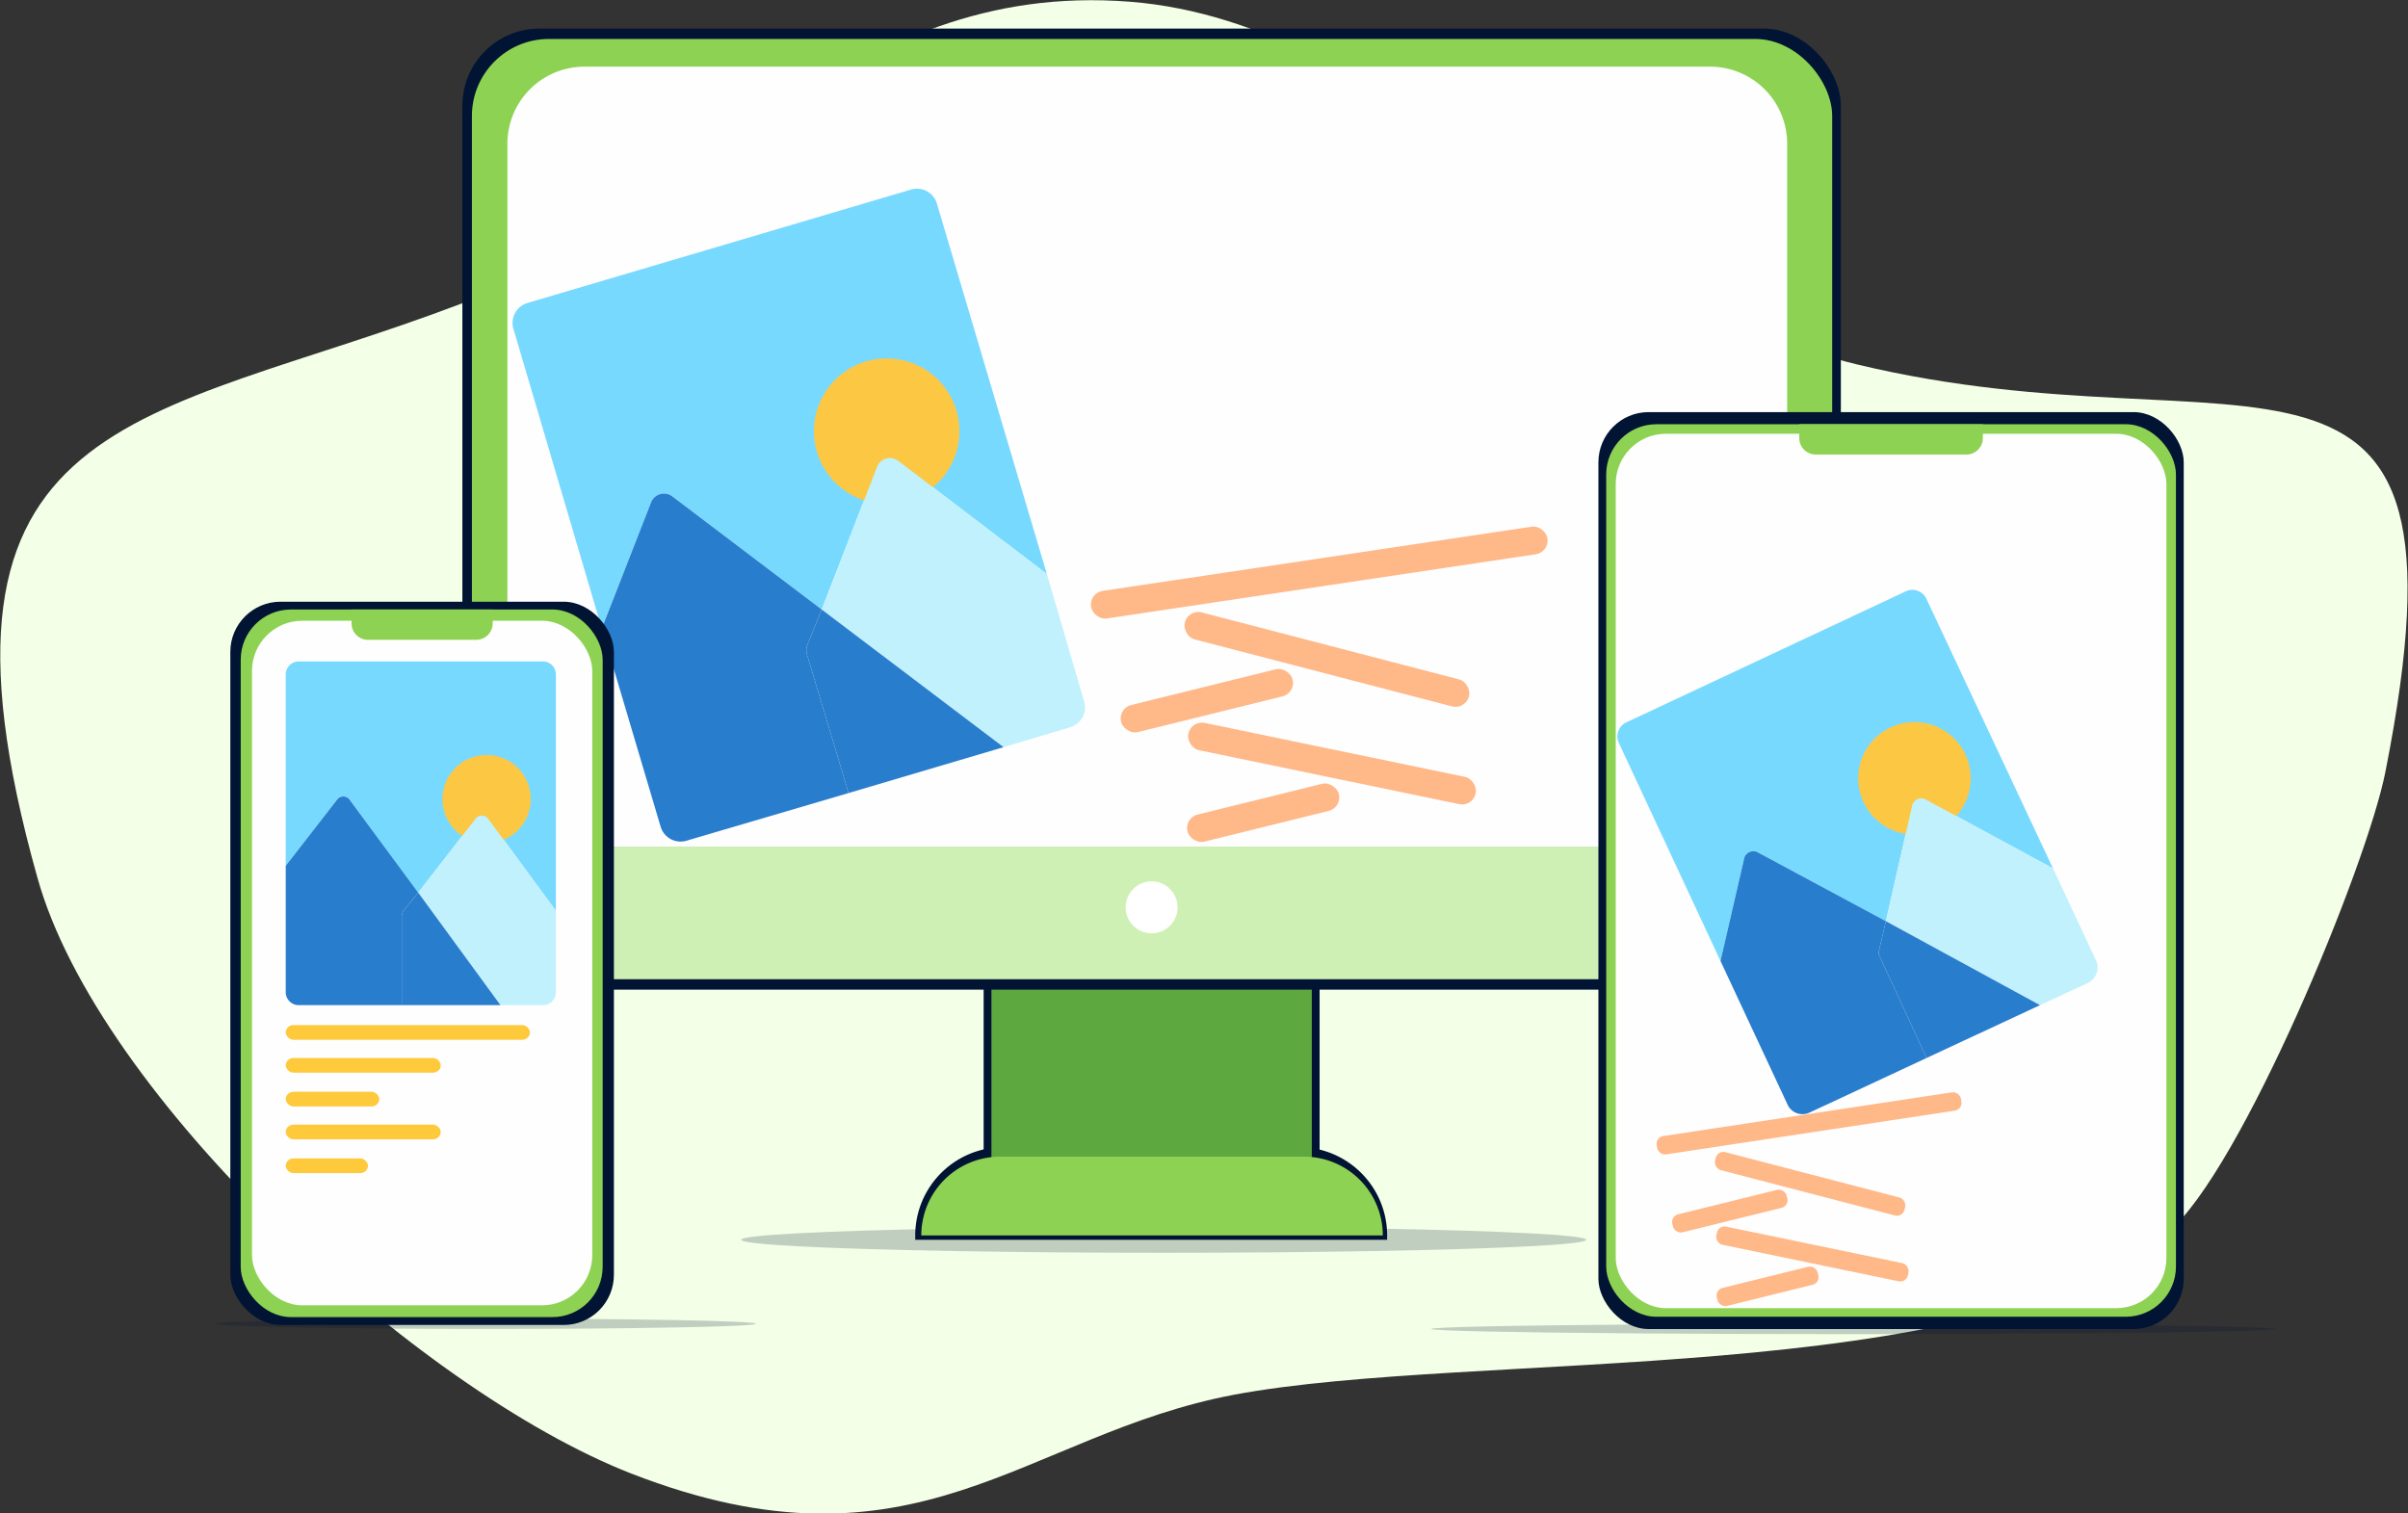 <svg xmlns="http://www.w3.org/2000/svg" viewBox="0 0 278.1 174.8" xmlns:v="https://vecta.io/nano"><rect x="0" y="0" width="278.1" height="174.8" fill="#333333" stroke="none"/><defs><clipPath id="A"><circle cx="133" cy="104.8" r="3" fill="none"/></clipPath></defs><path d="M53.2,35.1C81.4,24.4,97.4-2.4,130.5.2c30.7,2.4,53.9,34.7,84,41.9,45,10.8,72.3-10.1,61,47-2.1,10.8-16.7,46.2-25.1,53.2-21.8,18.2-80.2,13.6-107.9,18.8-24.3,4.6-36.7,21.9-69.6,9.1-24.8-9.7-61.6-43.6-68.6-68.9C-10.9,47.1,16.6,49,53.2,35.1Z" fill="#f3ffe6"/><g fill="#021433"><ellipse cx="56.1" cy="152.9" rx="31.2" ry=".6" opacity=".21"/><ellipse cx="214.1" cy="153.5" rx="48.8" ry=".6" opacity=".21"/><ellipse cx="134.4" cy="143.2" rx="48.8" ry="1.5" opacity=".21"/><path d="M113.6 96.1h38.8v39.23h-38.8z"/><path d="M160.2 143.2h-54.5 0v-.5a10.2 10.2 0 0 1 10.3-10.2h34c5.633 0 10.2 4.567 10.2 10.2v.5h0z"/></g><path d="M114.5 99.4h37v37.03h-37z" fill="#5da83f"/><path d="M159.6 142.7h-53.2 0 0a9.1 9.1 0 0 1 9.1-9.1h35.1a9.1 9.1 0 0 1 9.1 9.1h0 0z" fill="#8dd252"/><rect x="53.4" y="3.3" width="159.2" height="111.01" rx="8.9" fill="#021433"/><rect x="54.5" y="4.5" width="157.1" height="108.58" rx="8.9" fill="#8dd252"/><path d="M54.5 97.8h157.1a0 0 0 0 1 0 0v6.2a9.1 9.1 0 0 1-9.1 9.1h-139a9.1 9.1 0 0 1-9.1-9.1v-6.2a0 0 0 0 1 .1 0z" fill="#ecfcde" opacity=".7"/><path d="M67.5 7.7h130a8.9 8.9 0 0 1 8.9 8.9v81.2a0 0 0 0 1 0 0H58.6a0 0 0 0 1 0 0V16.6a8.9 8.9 0 0 1 8.9-8.9z" fill="#fefefe"/><path d="M77.6 57.3l17.3 13.1 6.4-16.5a1.6 1.6 0 0 1 2.4-.7l17.2 13.1-12.7-42.8a2.4 2.4 0 0 0-3-1.6L60.9 35a2.4 2.4 0 0 0-1.6 3l10.2 34.6L75.2 58a1.6 1.6 0 0 1 2.4-.7z" fill="#78d9ff"/><circle cx="102.4" cy="49.8" r="8.4" fill="#fcc743"/><path d="M101.3 53.9l-6.4 16.5 21 15.9 7.7-2.3a2.4 2.4 0 0 0 1.6-3l-4.3-14.7-17.2-13.1a1.6 1.6 0 0 0-2.4.7z" fill="#c0f1fc"/><g fill="#297dcd"><path d="M79.3 97.1L98 91.6l-4.8-16a1.7 1.7 0 0 1 0-1l1.7-4.2-17.3-13.1a1.6 1.6 0 0 0-2.4.7l-5.7 14.6 6.8 22.9a2.4 2.4 0 0 0 3 1.6z"/><path d="M93.2,74.6a1.7,1.7,0,0,0,0,1l4.8,16,17.9-5.3-21-15.9Z"/></g><g clip-path="url(#A)"><path d="M130 101.8h6v6h-6z" fill="#fff"/></g><rect x="26.6" y="69.5" width="44.3" height="83.54" rx="5.8" fill="#021433"/><rect x="27.8" y="70.4" width="41.8" height="81.73" rx="5.8" fill="#8dd252"/><rect x="29.1" y="71.7" width="39.3" height="79.07" rx="5.8" fill="#fefefe"/><path d="M40.4 92.4l7.9 10.7 6.6-8.5a.9.9 0 0 1 1.5 0l7.8 10.6V77.9a1.5 1.5 0 0 0-1.4-1.5H34.5a1.5 1.5 0 0 0-1.5 1.5V100l5.9-7.6a.9.9 0 0 1 1.5 0z" fill="#78d9ff"/><circle cx="56.2" cy="92.3" r="5.1" fill="#fcc743"/><path d="M54.9 94.6l-6.6 8.5 9.5 13h5a1.5 1.5 0 0 0 1.4-1.5v-9.4l-7.8-10.6a.9.9 0 0 0-1.5 0z" fill="#c0f1fc"/><g fill="#297dcd"><path d="M34.5 116.1h11.9v-10.3a1.4 1.4 0 0 1 .2-.6l1.7-2.1-7.9-10.7a.9.9 0 0 0-1.5 0L33 100v14.6a1.5 1.5 0 0 0 1.5 1.5z"/><path d="M46.6,105.2a1.4,1.4,0,0,0-.2.6v10.3H57.8l-9.5-13Z"/></g><g fill="#fec93b"><rect x="33" y="118.4" width="28.2" height="1.7" rx=".9"/><rect x="33" y="122.2" width="17.9" height="1.7" rx=".9"/><rect x="33" y="126.1" width="10.8" height="1.7" rx=".9"/><rect x="33" y="129.9" width="17.9" height="1.7" rx=".9"/><rect x="33" y="133.8" width="9.5" height="1.7" rx=".9"/></g><rect x="184.6" y="47.6" width="67.6" height="105.91" rx="5.8" fill="#021433"/><rect x="185.5" y="49" width="65.8" height="103.09" rx="5.8" fill="#8dd252"/><rect x="186.6" y="50.1" width="63.6" height="101" rx="5.8" fill="#fefefe"/><path d="M203.1 98.5l14.7 7.9 3-13.2a1.1 1.1 0 0 1 1.7-.8l14.6 7.9-14.6-31.1a1.8 1.8 0 0 0-2.4-.9l-32.2 15.1a1.8 1.8 0 0 0-.9 2.5l11.7 25.1 2.7-11.7a1.1 1.1 0 0 1 1.7-.8z" fill="#78d9ff"/><circle cx="221.1" cy="89.9" r="6.5" fill="#fcc743"/><path d="M220.8 93.2l-3 13.2 17.8 9.7 5.6-2.6a2 2 0 0 0 .9-2.5l-5-10.7-14.6-7.9a1.1 1.1 0 0 0-1.7.8z" fill="#c0f1fc"/><g fill="#297dcd"><path d="M209 128.5l13.5-6.3-5.4-11.7a.9.9 0 0 1-.1-.7l.8-3.4-14.7-7.9a1.1 1.1 0 0 0-1.7.8l-2.7 11.7 7.8 16.7a1.9 1.9 0 0 0 2.5.8z"/><path d="M217,109.8a.9.9,0,0,0,.1.7l5.4,11.7,13.1-6.1-17.8-9.7Z"/></g><g fill="#ffb888"><rect x="190.7" y="129" width="35.5" height="2.14" rx=".9" transform="matrix(.99 -.15 .15 .99 -16.95 32.25)"/><rect x="197.6" y="135.7" width="22.6" height="2.14" rx=".9" transform="matrix(.968 .252 -.252 .968 41.3 -48.3)"/><rect x="192.9" y="138.8" width="13.6" height="2.14" rx=".9" transform="matrix(.971 -.24 .24 .971 -27.7 52)"/><rect x="198.1" y="143.7" width="22.6" height="2.14" rx=".9" transform="matrix(.979 .203 -.203 .979 33.7 -39.4)"/><rect x="198.1" y="147.5" width="12" height="2.14" rx=".9" transform="matrix(.971 -.24 .24 .971 -29.7 53.3)"/></g><path d="M40.6 70.4h16.3a0 0 0 0 1 0 0V72a1.9 1.9 0 0 1-1.9 1.9H42.4a1.9 1.9 0 0 1-1.8-1.9v-1.6a0 0 0 0 1 0 0zM207.8 49H229a0 0 0 0 1 0 0v1.6a1.9 1.9 0 0 1-1.9 1.9h-17.4a1.9 1.9 0 0 1-1.9-1.9V49a0 0 0 0 1 0 0z" fill="#8dd252"/><g fill="#ffb888"><rect x="125.7" y="64.5" width="53.3" height="3.22" rx="1.6" transform="matrix(.989 -.148 .148 .989 -8.1 23.3)"/><rect x="136.2" y="74.6" width="33.9" height="3.22" rx="1.6" transform="matrix(.968 .252 -.252 .968 24.2 -36.2)"/><rect x="129.1" y="79.3" width="20.4" height="3.22" rx="1.6" transform="matrix(.971 -.24 .24 .971 -15.3 35.8)"/><rect x="136.9" y="86.5" width="33.9" height="3.22" rx="1.6" transform="matrix(.979 .203 -.203 .979 21.1 -29.3)"/><rect x="136.9" y="92.2" width="18" height="3.22" rx="1.6" transform="matrix(.971 -.24 .24 .971 -18.3 37.8)"/></g></svg>